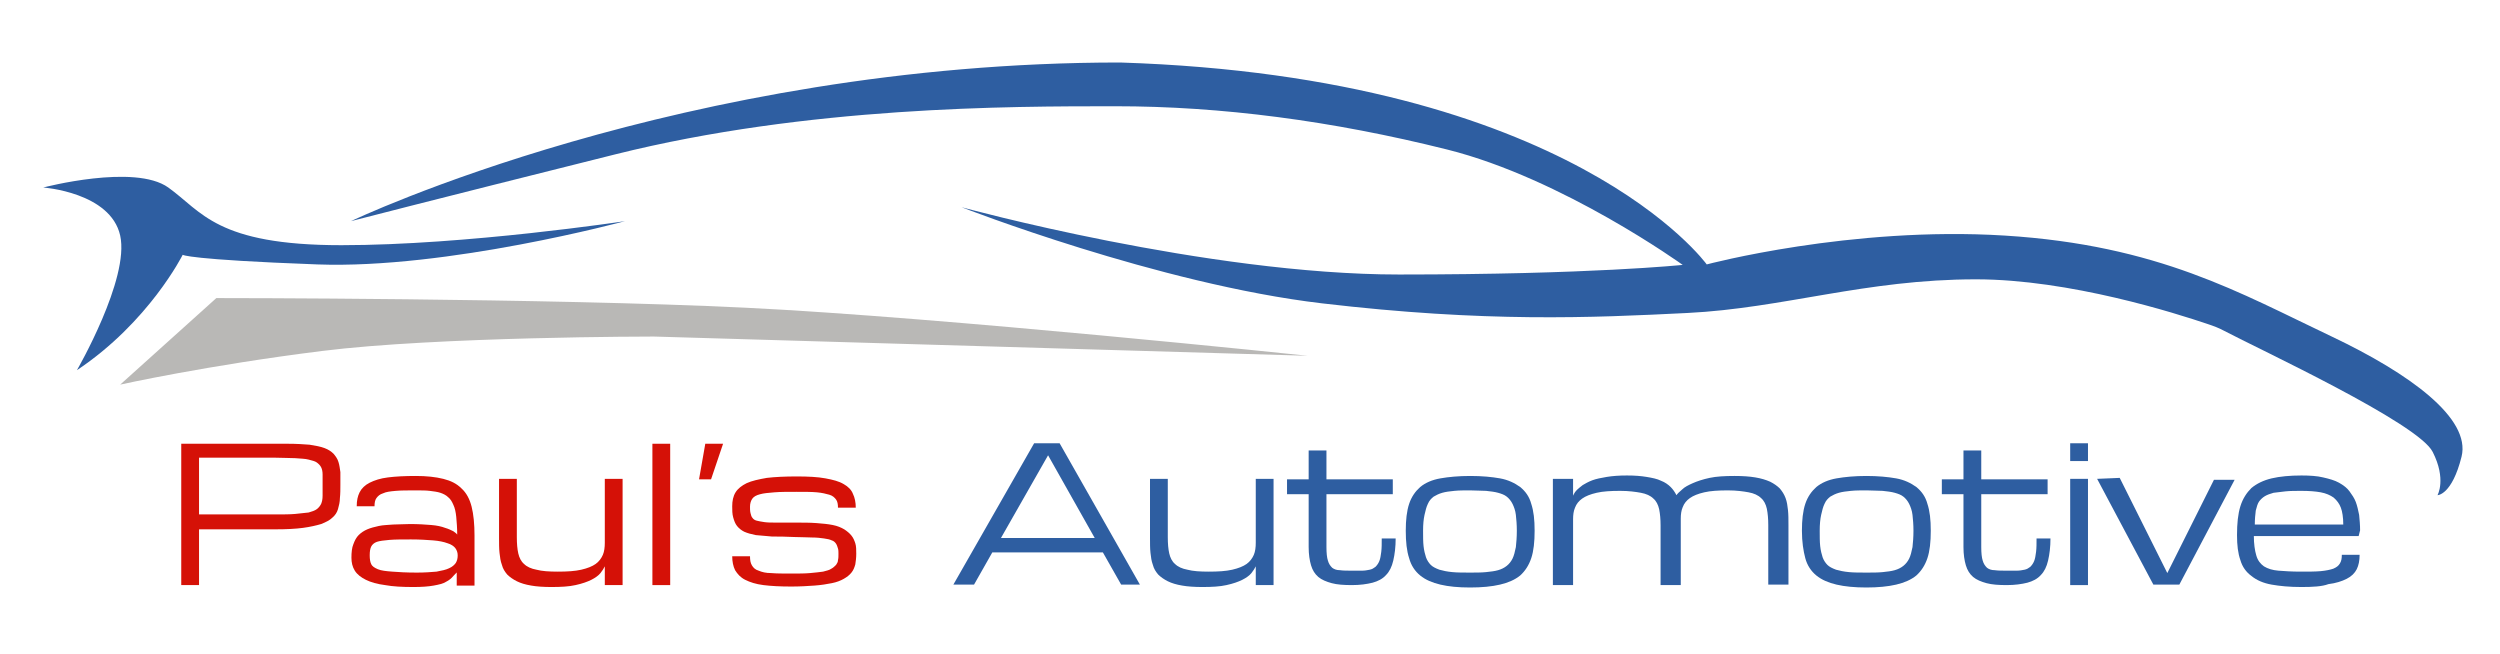 <?xml version="1.0" encoding="utf-8"?>
<!-- Generator: Adobe Illustrator 22.1.0, SVG Export Plug-In . SVG Version: 6.00 Build 0)  -->
<svg version="1.1" baseProfile="tiny" id="logo" xmlns="http://www.w3.org/2000/svg" xmlns:xlink="http://www.w3.org/1999/xlink"
	 x="0px" y="0px" viewBox="0 0 520 136" xml:space="preserve">
<g>
	<path fill="#D51107" d="M37.7,92.3h22.1c1.8,0,3.4,0.1,4.6,0.2c1.3,0.2,2.3,0.4,3.1,0.7c0.8,0.3,1.4,0.7,1.9,1.2
		c0.4,0.5,0.8,1,1,1.7c0.2,0.6,0.3,1.4,0.4,2.1c0,0.8,0,1.7,0,2.6c0,1,0,1.9-0.1,2.8c0,0.8-0.2,1.6-0.4,2.3
		c-0.2,0.7-0.6,1.3-1.2,1.8c-0.5,0.5-1.3,0.9-2.3,1.3c-1,0.3-2.3,0.6-3.8,0.8c-1.5,0.2-3.4,0.3-5.7,0.3H41.4v11.6h-3.7V92.3z
		 M41.4,107h15.9c1.6,0,3,0,4.1-0.1c1.1-0.1,2-0.2,2.8-0.3c0.7-0.2,1.3-0.4,1.7-0.7s0.7-0.7,0.9-1.1c0.2-0.5,0.3-1,0.3-1.7
		c0-0.6,0-1.4,0-2.3c0-0.8,0-1.5,0-2.1c0-0.6-0.1-1.1-0.3-1.5c-0.2-0.4-0.5-0.7-0.9-1s-1-0.4-1.7-0.6s-1.7-0.2-2.8-0.3
		c-1.1,0-2.5-0.1-4.1-0.1H41.4V107z"/>
	<path fill="#D51107" d="M95.2,118.7c0,0.2-0.3,0.5-0.9,1.1c-0.4,0.5-0.9,0.9-1.5,1.2c-0.6,0.4-1.5,0.6-2.6,0.8
		c-1.1,0.2-2.5,0.3-4.2,0.3c-2.3,0-4.3-0.1-5.9-0.4c-1.6-0.2-3-0.6-4-1.1c-1-0.5-1.8-1.1-2.3-1.9c-0.5-0.8-0.7-1.7-0.7-2.7
		c0-1.1,0.1-2.1,0.4-2.8c0.3-0.8,0.6-1.4,1.1-1.9c0.5-0.5,1.1-0.9,1.8-1.2c0.7-0.3,1.5-0.5,2.4-0.7c0.9-0.2,1.9-0.2,3-0.3
		c1.1,0,2.2-0.1,3.5-0.1c1.7,0,3.2,0.1,4.4,0.2c1.2,0.1,2.1,0.3,2.9,0.6c0.7,0.2,1.3,0.5,1.7,0.7c0.4,0.3,0.7,0.5,0.8,0.7
		c0-1.4-0.1-2.6-0.2-3.7c-0.1-1-0.3-1.9-0.6-2.5c-0.3-0.7-0.6-1.2-1.1-1.6c-0.4-0.4-1-0.7-1.6-0.9c-0.6-0.2-1.4-0.3-2.2-0.4
		s-1.8-0.1-2.9-0.1c-1.7,0-3.1,0-4.2,0.1c-1.1,0.1-2,0.2-2.6,0.5c-0.7,0.2-1.1,0.6-1.4,1c-0.3,0.4-0.4,1-0.4,1.7h-3.7
		c0-1.2,0.2-2.1,0.6-2.9c0.4-0.8,1.1-1.5,2.1-2c1-0.5,2.2-0.9,3.8-1.1c1.6-0.2,3.5-0.3,5.8-0.3c2.2,0,4.1,0.2,5.7,0.6
		c1.6,0.4,2.8,1,3.8,2c1,0.9,1.7,2.2,2.1,3.8c0.4,1.6,0.6,3.6,0.6,6v10.4h-3.7V118.7z M86.7,119.1c1.6,0,3-0.1,4.1-0.2
		c1.1-0.2,2-0.4,2.6-0.7c0.7-0.3,1.1-0.7,1.4-1.1c0.3-0.5,0.4-1,0.4-1.6c0-0.6-0.2-1.1-0.5-1.5c-0.3-0.4-0.9-0.8-1.6-1
		c-0.8-0.3-1.8-0.5-3-0.6c-1.3-0.1-2.8-0.2-4.6-0.2c-1.8,0-3.3,0-4.5,0.1c-1.1,0.1-2,0.2-2.6,0.4c-0.6,0.2-1,0.6-1.2,1
		c-0.2,0.4-0.3,1-0.3,1.8s0.1,1.4,0.3,1.8c0.2,0.5,0.7,0.8,1.4,1.1c0.7,0.3,1.7,0.4,3,0.5S84.5,119.1,86.7,119.1z"/>
	<path fill="#D51107" d="M107.5,99.6v12.1c0,1.4,0.1,2.5,0.3,3.4c0.2,0.9,0.6,1.7,1.2,2.2c0.6,0.6,1.5,1,2.6,1.2
		c1.1,0.3,2.6,0.4,4.4,0.4c2,0,3.6-0.1,4.9-0.4c1.3-0.3,2.3-0.7,3-1.2c0.7-0.5,1.2-1.2,1.5-1.9c0.3-0.7,0.4-1.6,0.4-2.5V99.6h3.7
		v22.1h-3.7v-3.9c-0.2,0.4-0.5,0.9-0.9,1.4c-0.4,0.5-1.1,1-1.9,1.4c-0.8,0.4-1.9,0.8-3.3,1.1c-1.3,0.3-3,0.4-5,0.4
		c-1.6,0-3.1-0.1-4.2-0.3c-1.2-0.2-2.2-0.5-3-0.9c-0.8-0.4-1.5-0.9-2-1.4c-0.5-0.6-0.9-1.2-1.1-2c-0.3-0.8-0.4-1.6-0.5-2.5
		c-0.1-0.9-0.1-2-0.1-3.1l0-12.3H107.5z"/>
	<path fill="#D51107" d="M135.7,92.3h3.7v29.4h-3.7V92.3z"/>
	<path fill="#D51107" d="M146.7,92.3h3.7l-2.5,7.4h-2.5L146.7,92.3z"/>
	<path fill="#D51107" d="M160.6,111.6c-1.3-0.1-2.4-0.2-3.4-0.3c-1-0.2-1.7-0.4-2.4-0.7c-0.6-0.3-1.1-0.7-1.5-1.2
		c-0.4-0.5-0.6-1.1-0.8-1.8c-0.2-0.7-0.2-1.5-0.2-2.3c0-1.1,0.2-2.1,0.7-2.9c0.5-0.8,1.3-1.4,2.3-1.9c1.1-0.5,2.5-0.8,4.2-1.1
		c1.7-0.2,3.8-0.3,6.2-0.3c2.4,0,4.4,0.1,6,0.4c1.6,0.3,2.8,0.6,3.8,1.2c0.9,0.5,1.6,1.2,1.9,2c0.4,0.8,0.6,1.8,0.6,2.9h-3.7
		c0-0.7-0.1-1.3-0.4-1.7c-0.3-0.4-0.7-0.8-1.4-1c-0.7-0.2-1.5-0.4-2.6-0.5c-1.1-0.1-2.5-0.1-4.2-0.1c-1.8,0-3.4,0-4.6,0.1
		c-1.3,0.1-2.3,0.2-3,0.4c-0.8,0.2-1.3,0.5-1.6,0.9c-0.3,0.4-0.5,1-0.5,1.7c0,0.4,0,0.9,0.1,1.3c0.1,0.4,0.2,0.8,0.4,1
		c0.2,0.3,0.5,0.5,0.9,0.6c0.4,0.1,0.9,0.2,1.6,0.3c0.7,0.1,1.5,0.1,2.5,0.1c1,0,2.2,0,3.7,0c1.7,0,3.3,0,4.6,0.1
		c1.3,0.1,2.4,0.2,3.4,0.4c1,0.2,1.7,0.5,2.4,0.9c0.6,0.4,1.1,0.8,1.5,1.3c0.4,0.5,0.6,1,0.8,1.6c0.2,0.6,0.2,1.4,0.2,2.2
		c0,0.8-0.1,1.6-0.2,2.2c-0.2,0.7-0.4,1.2-0.8,1.7c-0.4,0.5-0.9,0.9-1.6,1.3s-1.5,0.7-2.5,0.9c-1,0.2-2.2,0.4-3.6,0.5
		c-1.4,0.1-3,0.2-4.8,0.2c-2.3,0-4.2-0.1-5.8-0.3c-1.6-0.2-2.8-0.6-3.8-1.1c-1-0.5-1.6-1.2-2.1-2c-0.4-0.8-0.6-1.8-0.6-2.9h3.7
		c0,0.8,0.1,1.4,0.4,1.9c0.3,0.5,0.7,0.9,1.4,1.1c0.7,0.3,1.5,0.5,2.6,0.5c1.1,0.1,2.5,0.1,4.2,0.1c1.5,0,2.8,0,3.9-0.1
		c1.1-0.1,2-0.2,2.7-0.3c0.7-0.2,1.3-0.3,1.7-0.6c0.4-0.2,0.7-0.5,1-0.8c0.2-0.3,0.4-0.6,0.4-1c0.1-0.4,0.1-0.8,0.1-1.3
		c0-0.4,0-0.8-0.1-1.1c-0.1-0.3-0.2-0.7-0.4-1c-0.2-0.3-0.5-0.6-0.9-0.7c-0.4-0.2-0.9-0.3-1.6-0.4c-0.7-0.1-1.5-0.2-2.5-0.2
		c-1,0-2.2-0.1-3.7-0.1C163.4,111.6,161.9,111.6,160.6,111.6z"/>
	<path fill="#2E5EA1" d="M229.4,114.9h-23l-3.8,6.7h-4.3l16.8-29.4h5.3l16.7,29.4h-3.9L229.4,114.9z M227.7,111.9l-9.7-17.2
		l-9.8,17.2H227.7z"/>
	<path fill="#2E5EA1" d="M242.9,99.6v12.1c0,1.4,0.1,2.5,0.3,3.4c0.2,0.9,0.6,1.7,1.2,2.2c0.6,0.6,1.5,1,2.6,1.2
		c1.1,0.3,2.6,0.4,4.4,0.4c2,0,3.6-0.1,4.9-0.4c1.3-0.3,2.3-0.7,3-1.2c0.7-0.5,1.2-1.2,1.5-1.9c0.3-0.7,0.4-1.6,0.4-2.5V99.6h3.7
		v22.1h-3.7v-3.9c-0.2,0.4-0.5,0.9-0.9,1.4c-0.4,0.5-1.1,1-1.9,1.4c-0.8,0.4-1.9,0.8-3.3,1.1c-1.3,0.3-3,0.4-5,0.4
		c-1.6,0-3.1-0.1-4.2-0.3c-1.2-0.2-2.2-0.5-3-0.9c-0.8-0.4-1.5-0.9-2-1.4c-0.5-0.6-0.9-1.2-1.1-2c-0.3-0.8-0.4-1.6-0.5-2.5
		c-0.1-0.9-0.1-2-0.1-3.1l0-12.3H242.9z"/>
	<path fill="#2E5EA1" d="M290.3,111.9c0,1.9-0.2,3.4-0.5,4.7c-0.3,1.3-0.8,2.3-1.5,3c-0.7,0.8-1.7,1.3-2.8,1.6
		c-1.2,0.3-2.6,0.5-4.3,0.5c-1.7,0-3.1-0.1-4.2-0.4c-1.1-0.3-2.1-0.7-2.8-1.3c-0.7-0.6-1.2-1.4-1.5-2.4c-0.3-1-0.5-2.3-0.5-3.8v-11
		h-4.5v-3.1h4.5v-6h3.7v6h13.8v3.1h-13.8v11c0,1.2,0.1,2.2,0.3,2.8c0.2,0.7,0.5,1.1,0.9,1.5c0.4,0.3,0.9,0.5,1.6,0.5
		c0.7,0.1,1.5,0.1,2.5,0.1c0.8,0,1.5,0,2.1,0c0.6,0,1.1-0.1,1.6-0.2c0.5-0.1,0.8-0.3,1.2-0.6c0.3-0.3,0.6-0.7,0.8-1.2
		c0.2-0.5,0.3-1.1,0.4-1.9c0.1-0.8,0.1-1.7,0.1-2.8H290.3z"/>
	<path fill="#2E5EA1" d="M292.4,110.4c0-2.2,0.2-4.1,0.7-5.6c0.5-1.5,1.3-2.6,2.3-3.5c1.1-0.9,2.5-1.5,4.2-1.8
		c1.7-0.3,3.8-0.5,6.2-0.5c2.5,0,4.5,0.2,6.2,0.5c1.7,0.3,3.1,1,4.2,1.8c1.1,0.9,1.9,2,2.3,3.5c0.5,1.5,0.7,3.3,0.7,5.6
		c0,2.3-0.2,4.2-0.7,5.7s-1.3,2.7-2.3,3.6c-1.1,0.9-2.5,1.5-4.2,1.9c-1.7,0.4-3.8,0.6-6.2,0.6c-2.5,0-4.5-0.2-6.2-0.6
		c-1.7-0.4-3.1-1-4.2-1.9c-1.1-0.9-1.9-2.1-2.3-3.6C292.6,114.6,292.4,112.7,292.4,110.4z M296,110.4c0,1.2,0,2.3,0.1,3.2
		c0.1,0.9,0.3,1.7,0.5,2.3c0.2,0.6,0.6,1.2,1,1.6c0.4,0.4,1,0.7,1.8,1c0.7,0.2,1.6,0.4,2.7,0.5c1,0.1,2.3,0.1,3.7,0.1
		c1.2,0,2.3,0,3.3-0.1c1-0.1,1.8-0.2,2.5-0.4c0.7-0.2,1.3-0.5,1.8-0.9c0.5-0.4,0.9-0.9,1.2-1.5c0.3-0.6,0.5-1.4,0.7-2.4
		c0.1-0.9,0.2-2.1,0.2-3.4c0-1.3-0.1-2.4-0.2-3.3c-0.1-0.9-0.4-1.7-0.7-2.3c-0.3-0.6-0.7-1.1-1.2-1.5c-0.5-0.4-1.1-0.6-1.8-0.8
		c-0.7-0.2-1.6-0.3-2.5-0.4c-1,0-2.1-0.1-3.3-0.1c-1.2,0-2.3,0-3.3,0.1c-1,0.1-1.8,0.2-2.5,0.4c-0.7,0.2-1.3,0.5-1.8,0.8
		c-0.5,0.4-0.9,0.8-1.2,1.5c-0.3,0.6-0.5,1.4-0.7,2.3C296.1,108,296,109.1,296,110.4z"/>
	<path fill="#2E5EA1" d="M349.6,121.7h-4.2v-12.4c0-1.3-0.1-2.4-0.3-3.4c-0.2-0.9-0.6-1.7-1.2-2.2c-0.6-0.6-1.5-1-2.6-1.2
		c-1.1-0.2-2.5-0.4-4.3-0.4c-2,0-3.6,0.1-4.9,0.4c-1.3,0.3-2.3,0.7-3,1.2c-0.7,0.5-1.2,1.1-1.5,1.9c-0.3,0.7-0.4,1.5-0.4,2.4v13.7
		H323V99.6h4.2v3.5c0,0,0.1-0.2,0.2-0.4c0.1-0.2,0.3-0.5,0.6-0.8c0.3-0.3,0.7-0.6,1.2-1c0.5-0.3,1.2-0.7,2-1c0.8-0.3,1.8-0.5,3-0.7
		c1.2-0.2,2.6-0.3,4.2-0.3c1.6,0,2.9,0.1,4.1,0.3c1.2,0.2,2.2,0.4,3,0.8c0.8,0.3,1.5,0.8,2,1.3c0.5,0.5,0.9,1.1,1.2,1.7
		c0.2-0.3,0.6-0.7,1.2-1.2c0.5-0.5,1.3-0.9,2.2-1.3c0.9-0.4,2.1-0.8,3.5-1.1c1.4-0.3,3.1-0.4,5.2-0.4c1.7,0,3.1,0.1,4.3,0.3
		c1.2,0.2,2.2,0.5,3.1,0.9c0.8,0.4,1.5,0.9,2,1.4c0.5,0.6,0.9,1.2,1.2,2c0.3,0.8,0.4,1.6,0.5,2.5c0.1,0.9,0.1,2,0.1,3.1v12.4h-4.2
		v-12.4c0-1.3-0.1-2.4-0.3-3.4c-0.2-0.9-0.6-1.7-1.2-2.2c-0.6-0.6-1.5-1-2.6-1.2c-1.1-0.2-2.5-0.4-4.3-0.4c-2,0-3.6,0.1-4.9,0.4
		c-1.3,0.3-2.3,0.7-3,1.2c-0.7,0.5-1.2,1.1-1.5,1.9c-0.3,0.7-0.4,1.5-0.4,2.4V121.7z"/>
	<path fill="#2E5EA1" d="M374.8,110.4c0-2.2,0.2-4.1,0.7-5.6c0.5-1.5,1.3-2.6,2.3-3.5c1.1-0.9,2.5-1.5,4.2-1.8
		c1.7-0.3,3.8-0.5,6.2-0.5s4.5,0.2,6.2,0.5c1.7,0.3,3.1,1,4.2,1.8c1.1,0.9,1.9,2,2.3,3.5c0.5,1.5,0.7,3.3,0.7,5.6
		c0,2.3-0.2,4.2-0.7,5.7s-1.3,2.7-2.3,3.6c-1.1,0.9-2.5,1.5-4.2,1.9c-1.7,0.4-3.8,0.6-6.2,0.6s-4.5-0.2-6.2-0.6
		c-1.7-0.4-3.1-1-4.2-1.9c-1.1-0.9-1.9-2.1-2.3-3.6C375.1,114.6,374.8,112.7,374.8,110.4z M378.5,110.4c0,1.2,0,2.3,0.1,3.2
		c0.1,0.9,0.3,1.7,0.5,2.3c0.2,0.6,0.6,1.2,1,1.6c0.4,0.4,1,0.7,1.8,1c0.7,0.2,1.6,0.4,2.7,0.5c1,0.1,2.3,0.1,3.7,0.1
		c1.2,0,2.3,0,3.3-0.1c1-0.1,1.8-0.2,2.5-0.4c0.7-0.2,1.3-0.5,1.8-0.9c0.5-0.4,0.9-0.9,1.2-1.5c0.3-0.6,0.5-1.4,0.7-2.4
		c0.1-0.9,0.2-2.1,0.2-3.4c0-1.3-0.1-2.4-0.2-3.3c-0.1-0.9-0.4-1.7-0.7-2.3c-0.3-0.6-0.7-1.1-1.2-1.5c-0.5-0.4-1.1-0.6-1.8-0.8
		c-0.7-0.2-1.6-0.3-2.5-0.4c-1,0-2.1-0.1-3.3-0.1c-1.2,0-2.3,0-3.3,0.1c-1,0.1-1.8,0.2-2.5,0.4c-0.7,0.2-1.3,0.5-1.8,0.8
		c-0.5,0.4-0.9,0.8-1.2,1.5c-0.3,0.6-0.5,1.4-0.7,2.3C378.6,108,378.5,109.1,378.5,110.4z"/>
	<path fill="#2E5EA1" d="M426.5,111.9c0,1.9-0.2,3.4-0.5,4.7c-0.3,1.3-0.8,2.3-1.5,3c-0.7,0.8-1.7,1.3-2.8,1.6
		c-1.2,0.3-2.6,0.5-4.3,0.5c-1.7,0-3.1-0.1-4.2-0.4c-1.1-0.3-2.1-0.7-2.8-1.3c-0.7-0.6-1.2-1.4-1.5-2.4c-0.3-1-0.5-2.3-0.5-3.8v-11
		h-4.5v-3.1h4.5v-6h3.7v6h13.8v3.1h-13.8v11c0,1.2,0.1,2.2,0.3,2.8c0.2,0.7,0.5,1.1,0.9,1.5c0.4,0.3,0.9,0.5,1.6,0.5
		c0.7,0.1,1.5,0.1,2.5,0.1c0.8,0,1.5,0,2.1,0c0.6,0,1.1-0.1,1.6-0.2c0.5-0.1,0.8-0.3,1.2-0.6c0.3-0.3,0.6-0.7,0.8-1.2
		c0.2-0.5,0.3-1.1,0.4-1.9c0.1-0.8,0.1-1.7,0.1-2.8H426.5z"/>
	<path fill="#2E5EA1" d="M434.3,95.9h-3.7v-3.7h3.7V95.9z M430.6,99.6h3.7v22.1h-3.7V99.6z"/>
	<path fill="#2E5EA1" d="M436.2,99.6l4.7-0.2l9.9,19.8l9.7-19.4l4.3,0l-11.5,21.8h-5.4L436.2,99.6z"/>
	<path fill="#2E5EA1" d="M478.7,122.1c-2.5,0-4.5-0.2-6.2-0.5c-1.7-0.3-3.1-0.9-4.2-1.8c-1.1-0.8-1.9-1.9-2.3-3.3
		c-0.5-1.4-0.7-3.1-0.7-5.2c0-2.4,0.2-4.4,0.7-6c0.5-1.6,1.3-2.8,2.3-3.8c1.1-0.9,2.5-1.6,4.2-2c1.7-0.4,3.8-0.6,6.2-0.6
		c1.7,0,3.3,0.1,4.5,0.4c1.3,0.3,2.4,0.6,3.3,1.1c0.9,0.5,1.7,1.1,2.2,1.8s1,1.4,1.3,2.2s0.5,1.7,0.7,2.7c0.1,1,0.2,2.1,0.2,3.2
		l-0.3,1.2h-21.8c0,1.6,0.2,3,0.5,4c0.3,1.1,0.9,1.8,1.6,2.3c0.8,0.5,1.8,0.8,3,0.9c1.3,0.1,2.8,0.2,4.6,0.2c1.7,0,3.1,0,4.2-0.1
		c1.1-0.1,2-0.3,2.6-0.5c0.7-0.3,1.1-0.6,1.4-1.1c0.3-0.5,0.4-1,0.4-1.8h3.7c0,1.2-0.2,2.2-0.6,3c-0.4,0.8-1.1,1.5-2.1,2
		c-1,0.5-2.2,0.9-3.8,1.1C483,122,481,122.1,478.7,122.1z M478.7,102.1c-1.2,0-2.3,0-3.3,0.1c-1,0.1-1.8,0.2-2.5,0.3
		c-0.7,0.2-1.3,0.4-1.8,0.7c-0.5,0.3-0.9,0.7-1.2,1.1c-0.3,0.4-0.5,1.1-0.7,1.9c-0.1,0.8-0.2,1.8-0.2,2.9h18.4
		c0-1.5-0.2-2.7-0.5-3.5c-0.3-0.8-0.8-1.5-1.5-2.1c-0.7-0.5-1.6-0.9-2.7-1.1C481.6,102.2,480.3,102.1,478.7,102.1z"/>
</g>
<path fill="#2E5EA1" d="M16,77c0,0,11-19,9-28S9,39,9,39s19-5,26,0s10,12,36,12s59-5,59-5s-37,10-64,9s-28-2-28-2S31,67,16,77z"/>
<path fill="#2E5EA1" d="M73,46c0,0,69-33,160-33c94,3,122,42,122,42s30-8,62-6s49,12,68,21c16.2,7.7,29,17,27,25s-5,8-5,8
	s1.9-3.3-1-9c-3-6-36.2-21.4-43.4-25.2c-1.1-0.6-2.2-1-3.4-1.4c-6.5-2.2-28.7-9.3-48.2-9.3c-23,0-40,6-60,7s-42,2-76-2s-75-20-75-20
	s51,14,91,14s59-2,59-2s-25-18-49-24s-47-9-69-9s-64,0-104,10S73,46,73,46z"/>
<path fill="#B9B8B6" d="M25,80l20-18c0,0,69,0,110,2s117,10,117,10l-136-4c0,0-45,0-69,3S25,80,25,80z"/>
</svg>
